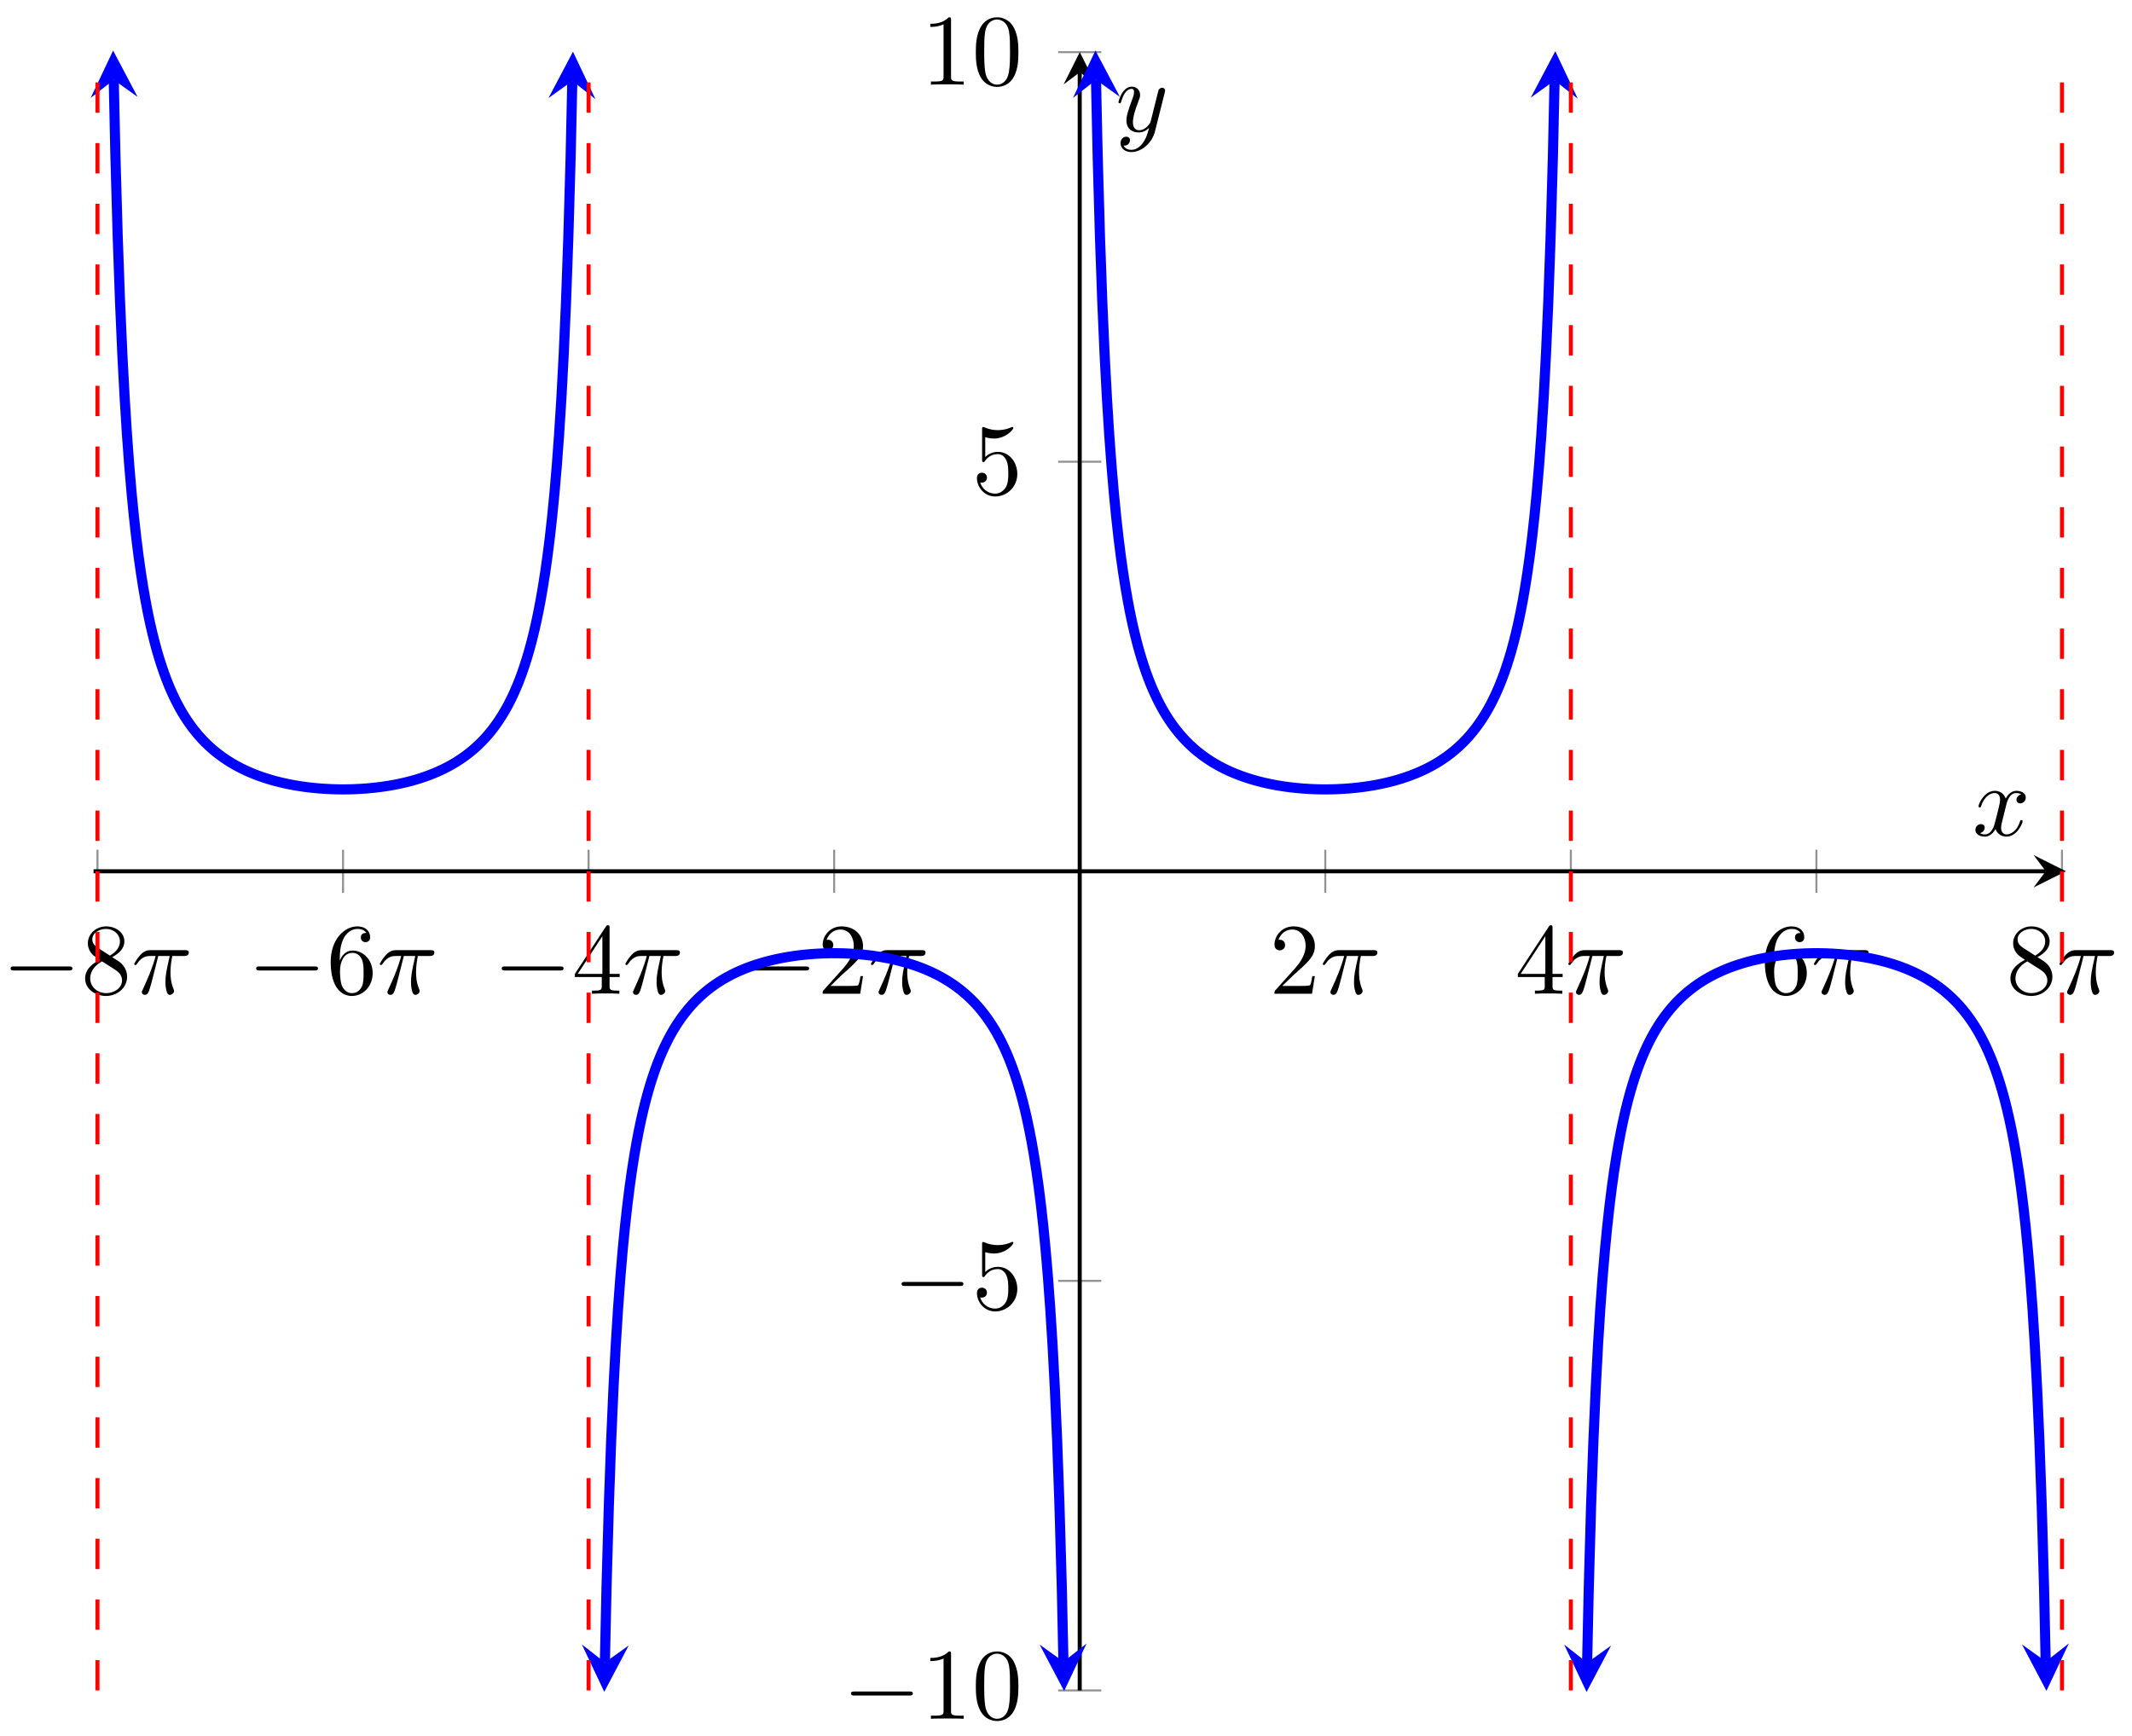 <svg xmlns="http://www.w3.org/2000/svg" xmlns:xlink="http://www.w3.org/1999/xlink" version="1.1" width="210" height="171" viewBox="0 0 210 171">
<defs>
<path id="font_1_1" d="M.659 .23C.676 .23 .694 .23 .694 .25 .694 .27 .676 .27 .659 .27H.118C.101 .27 .083 .27 .083 .25 .083 .23 .101 .23 .118 .23H.659Z"/>
<path id="font_2_7" d="M.163 .457C.117 .487 .113 .521 .113 .538 .113 .599 .178 .641 .249 .641 .322 .641 .386 .589 .386 .517 .386 .46 .347 .412 .287 .377L.163 .457M.309 .362C.381 .399 .43 .451 .43 .517 .43 .609 .341 .666 .25 .666 .15 .666 .069 .592 .069 .499 .069 .481 .071 .436 .113 .389 .124 .377 .161 .352 .186 .335 .128 .306 .042 .25 .042 .151 .042 .045 .144-.022 .249-.022 .362-.022 .457 .061 .457 .168 .457 .204 .446 .249 .408 .291 .389 .312 .373 .322 .309 .362M.209 .32 .332 .242C.36 .223 .407 .193 .407 .132 .407 .058 .332 .006 .25 .006 .164 .006 .092 .068 .092 .151 .092 .209 .124 .273 .209 .32Z"/>
<path id="font_3_1" d="M.265 .373H.378C.345 .225 .336 .182 .336 .115 .336 .1 .336 .073 .344 .039 .354-.005 .365-.011 .38-.011 .4-.011 .421 .007 .421 .027 .421 .033 .421 .035 .415 .049 .386 .121 .386 .186 .386 .214 .386 .267 .393 .321 .404 .373H.518C.531 .373 .567 .373 .567 .407 .567 .431 .546 .431 .527 .431H.192C.17 .431 .132 .431 .088 .384 .053 .345 .027 .299 .027 .294 .027 .293 .027 .284 .039 .284 .047 .284 .049 .288 .055 .296 .104 .373 .162 .373 .182 .373H.239C.207 .252 .153 .131 .111 .04 .103 .025 .103 .023 .103 .016 .103-.003 .119-.011 .132-.011 .162-.011 .17 .017 .182 .054 .196 .1 .196 .102 .209 .152L.265 .373Z"/>
<path id="font_2_6" d="M.132 .328V.352C.132 .605 .256 .641 .307 .641 .331 .641 .373 .635 .395 .601 .38 .601 .34 .601 .34 .556 .34 .525 .364 .51 .386 .51 .402 .51 .432 .519 .432 .558 .432 .618 .388 .666 .305 .666 .177 .666 .042 .537 .042 .316 .042 .049 .158-.022 .251-.022 .362-.022 .457 .072 .457 .204 .457 .331 .368 .427 .257 .427 .189 .427 .152 .376 .132 .328M.251 .006C.188 .006 .158 .066 .152 .081 .134 .128 .134 .208 .134 .226 .134 .304 .166 .404 .256 .404 .272 .404 .318 .404 .349 .342 .367 .305 .367 .254 .367 .205 .367 .157 .367 .107 .35 .071 .32 .011 .274 .006 .251 .006Z"/>
<path id="font_2_4" d="M.294 .165V.078C.294 .042 .292 .031 .218 .031H.197V0C.238 .003 .29 .003 .332 .003 .374 .003 .427 .003 .468 0V.031H.447C.373 .031 .371 .042 .371 .078V.165H.471V.196H.371V.651C.371 .671 .371 .677 .355 .677 .346 .677 .343 .677 .335 .665L.028 .196V.165H.294M.3 .196H.056L.3 .569V.196Z"/>
<path id="font_2_3" d="M.127 .077 .233 .18C.389 .318 .449 .372 .449 .472 .449 .586 .359 .666 .237 .666 .124 .666 .05 .574 .05 .485 .05 .429 .1 .429 .103 .429 .12 .429 .155 .441 .155 .482 .155 .508 .137 .534 .102 .534 .094 .534 .092 .534 .089 .533 .112 .598 .166 .635 .224 .635 .315 .635 .358 .554 .358 .472 .358 .392 .308 .313 .253 .251L.061 .037C.05 .026 .05 .024 .05 0H.421L.449 .174H.424C.419 .144 .412 .1 .402 .085 .395 .077 .329 .077 .307 .077H.127Z"/>
<path id="font_2_2" d="M.294 .64C.294 .664 .294 .666 .271 .666 .209 .602 .121 .602 .089 .602V.571C.109 .571 .168 .571 .22 .597V.079C.22 .043 .217 .031 .127 .031H.095V0C.13 .003 .217 .003 .257 .003 .297 .003 .384 .003 .419 0V.031H.387C.297 .031 .294 .042 .294 .079V.64Z"/>
<path id="font_2_1" d="M.46 .32C.46 .4 .455 .48 .42 .554 .374 .65 .292 .666 .25 .666 .19 .666 .117 .64 .076 .547 .044 .478 .039 .4 .039 .32 .039 .245 .043 .155 .084 .079 .127-.002 .2-.022 .249-.022 .303-.022 .379-.001 .423 .094 .455 .163 .46 .241 .46 .32M.249-0C.21-0 .151 .025 .133 .121 .122 .181 .122 .273 .122 .332 .122 .396 .122 .462 .13 .516 .149 .635 .224 .644 .249 .644 .282 .644 .348 .626 .367 .527 .377 .471 .377 .395 .377 .332 .377 .257 .377 .189 .366 .125 .351 .03 .294-0 .249-0Z"/>
<path id="font_2_5" d="M.449 .2C.449 .319 .367 .419 .259 .419 .211 .419 .168 .403 .132 .368V.564C.152 .558 .185 .551 .217 .551 .34 .551 .41 .642 .41 .655 .41 .661 .407 .666 .4 .666 .399 .666 .397 .666 .392 .663 .372 .654 .323 .634 .256 .634 .216 .634 .17 .641 .123 .662 .115 .665 .113 .665 .111 .665 .101 .665 .101 .657 .101 .641V.344C.101 .326 .101 .318 .115 .318 .122 .318 .124 .321 .128 .327 .139 .343 .176 .397 .257 .397 .309 .397 .334 .351 .342 .333 .358 .296 .36 .257 .36 .207 .36 .172 .36 .112 .336 .07 .312 .031 .275 .006 .229 .006 .156 .006 .099 .058 .082 .117 .085 .116 .088 .115 .099 .115 .132 .115 .149 .14 .149 .164 .149 .188 .132 .213 .099 .213 .085 .213 .05 .206 .05 .16 .05 .074 .119-.022 .231-.022 .347-.022 .449 .073 .449 .2Z"/>
<path id="font_3_2" d="M.334 .302C.34 .328 .363 .42 .433 .42 .438 .42 .462 .42 .483 .407 .455 .402 .435 .377 .435 .353 .435 .337 .446 .318 .473 .318 .495 .318 .527 .336 .527 .376 .527 .428 .468 .442 .434 .442 .376 .442 .341 .389 .329 .366 .304 .432 .25 .442 .221 .442 .117 .442 .06 .313 .06 .288 .06 .278 .07 .278 .072 .278 .08 .278 .083 .28 .085 .289 .119 .395 .185 .42 .219 .42 .238 .42 .273 .411 .273 .353 .273 .322 .256 .255 .219 .115 .203 .053 .168 .011 .124 .011 .118 .011 .095 .011 .074 .024 .099 .029 .121 .05 .121 .078 .121 .105 .099 .113 .084 .113 .054 .113 .029 .087 .029 .055 .029 .009 .079-.011 .123-.011 .189-.011 .225 .059 .228 .065 .24 .028 .276-.011 .336-.011 .439-.011 .496 .118 .496 .143 .496 .153 .487 .153 .484 .153 .475 .153 .473 .149 .471 .142 .438 .035 .37 .011 .338 .011 .299 .011 .283 .043 .283 .077 .283 .099 .289 .121 .3 .165L.334 .302Z"/>
<path id="font_3_3" d="M.486 .381C.49 .395 .49 .397 .49 .404 .49 .422 .476 .431 .461 .431 .451 .431 .435 .425 .426 .41 .424 .405 .416 .374 .412 .356 .405 .33 .398 .303 .392 .276L.347 .096C.343 .081 .3 .011 .234 .011 .183 .011 .172 .055 .172 .092 .172 .138 .189 .2 .223 .288 .239 .329 .243 .34 .243 .36 .243 .405 .211 .442 .161 .442 .066 .442 .029 .297 .029 .288 .029 .278 .039 .278 .041 .278 .051 .278 .052 .28 .057 .296 .084 .39 .124 .42 .158 .42 .166 .42 .183 .42 .183 .388 .183 .363 .173 .337 .166 .318 .126 .212 .108 .155 .108 .108 .108 .019 .171-.011 .23-.011 .269-.011 .303 .006 .331 .034 .318-.018 .306-.067 .266-.12 .24-.154 .202-.183 .156-.183 .142-.183 .097-.18 .08-.141 .096-.141 .109-.141 .123-.129 .133-.12 .143-.107 .143-.088 .143-.057 .116-.053 .106-.053 .083-.053 .05-.069 .05-.118 .05-.168 .094-.205 .156-.205 .259-.205 .362-.114 .39-.001L.486 .381Z"/>
</defs>
<path transform="matrix(1,0,0,-1,9.216,166.688)" stroke-width=".199" stroke-linecap="butt" stroke-miterlimit="10" stroke-linejoin="miter" fill="none" stroke="#929292" d="M.385 78.726V82.977M24.573 78.726V82.977M48.76 78.726V82.977M72.948 78.726V82.977M121.324 78.726V82.977M145.511 78.726V82.977M169.699 78.726V82.977M193.887 78.726V82.977"/>
<path transform="matrix(1,0,0,-1,9.216,166.688)" stroke-width=".199" stroke-linecap="butt" stroke-miterlimit="10" stroke-linejoin="miter" fill="none" stroke="#929292" d="M95.01 .153H99.262M95.01 40.502H99.262M95.01 121.201H99.262M95.01 161.55H99.262"/>
<path transform="matrix(1,0,0,-1,9.216,166.688)" stroke-width=".399" stroke-linecap="butt" stroke-miterlimit="10" stroke-linejoin="miter" fill="none" stroke="#000000" d="M0 80.852H192.279"/>
<path transform="matrix(1,0,0,-1,201.506,85.832)" d="M1.993 0-1.196 1.594 0 0-1.196-1.594"/>
<path transform="matrix(1,0,0,-1,9.216,166.688)" stroke-width=".399" stroke-linecap="butt" stroke-miterlimit="10" stroke-linejoin="miter" fill="none" stroke="#000000" d="M97.136 .153V159.557"/>
<path transform="matrix(0,-1,-1,-0,106.357,7.121)" d="M1.993 0-1.196 1.594 0 0-1.196-1.594"/>
<use data-text="&#x2212;" xlink:href="#font_1_1" transform="matrix(9.963,0,0,-9.963,.217,97.899)"/>
<use data-text="8" xlink:href="#font_2_7" transform="matrix(9.963,0,0,-9.963,7.967,97.899)"/>
<use data-text="&#x03c0;" xlink:href="#font_3_1" transform="matrix(9.963,0,0,-9.963,12.948,97.899)"/>
<use data-text="&#x2212;" xlink:href="#font_1_1" transform="matrix(9.963,0,0,-9.963,24.406,97.899)"/>
<use data-text="6" xlink:href="#font_2_6" transform="matrix(9.963,0,0,-9.963,32.155,97.899)"/>
<use data-text="&#x03c0;" xlink:href="#font_3_1" transform="matrix(9.963,0,0,-9.963,37.136,97.899)"/>
<use data-text="&#x2212;" xlink:href="#font_1_1" transform="matrix(9.963,0,0,-9.963,48.595,97.899)"/>
<use data-text="4" xlink:href="#font_2_4" transform="matrix(9.963,0,0,-9.963,56.345,97.899)"/>
<use data-text="&#x03c0;" xlink:href="#font_3_1" transform="matrix(9.963,0,0,-9.963,61.326,97.899)"/>
<use data-text="&#x2212;" xlink:href="#font_1_1" transform="matrix(9.963,0,0,-9.963,72.785,97.899)"/>
<use data-text="2" xlink:href="#font_2_3" transform="matrix(9.963,0,0,-9.963,80.534,97.899)"/>
<use data-text="&#x03c0;" xlink:href="#font_3_1" transform="matrix(9.963,0,0,-9.963,85.515,97.899)"/>
<use data-text="2" xlink:href="#font_2_3" transform="matrix(9.963,0,0,-9.963,125.038,97.899)"/>
<use data-text="&#x03c0;" xlink:href="#font_3_1" transform="matrix(9.963,0,0,-9.963,130.02,97.899)"/>
<use data-text="4" xlink:href="#font_2_4" transform="matrix(9.963,0,0,-9.963,149.226,97.899)"/>
<use data-text="&#x03c0;" xlink:href="#font_3_1" transform="matrix(9.963,0,0,-9.963,154.208,97.899)"/>
<use data-text="6" xlink:href="#font_2_6" transform="matrix(9.963,0,0,-9.963,173.416,97.899)"/>
<use data-text="&#x03c0;" xlink:href="#font_3_1" transform="matrix(9.963,0,0,-9.963,178.398,97.899)"/>
<use data-text="8" xlink:href="#font_2_7" transform="matrix(9.963,0,0,-9.963,197.605,97.899)"/>
<use data-text="&#x03c0;" xlink:href="#font_3_1" transform="matrix(9.963,0,0,-9.963,202.587,97.899)"/>
<use data-text="&#x2212;" xlink:href="#font_1_1" transform="matrix(9.963,0,0,-9.963,82.998,169.33)"/>
<use data-text="1" xlink:href="#font_2_2" transform="matrix(9.963,0,0,-9.963,90.748,169.33)"/>
<use data-text="0" xlink:href="#font_2_1" transform="matrix(9.963,0,0,-9.963,95.729,169.33)"/>
<use data-text="&#x2212;" xlink:href="#font_1_1" transform="matrix(9.963,0,0,-9.963,87.98,128.979)"/>
<use data-text="5" xlink:href="#font_2_5" transform="matrix(9.963,0,0,-9.963,95.73,128.979)"/>
<use data-text="5" xlink:href="#font_2_5" transform="matrix(9.963,0,0,-9.963,95.73,48.691)"/>
<use data-text="1" xlink:href="#font_2_2" transform="matrix(9.963,0,0,-9.963,90.748,8.34)"/>
<use data-text="0" xlink:href="#font_2_1" transform="matrix(9.963,0,0,-9.963,95.729,8.34)"/>
<path transform="matrix(1,0,0,-1,9.216,166.688)" stroke-width=".996" stroke-linecap="butt" stroke-miterlimit="10" stroke-linejoin="miter" fill="none" stroke="#0000ff" d="M1.988 158.815 2.152 151.331 2.38 143.311 2.608 136.959 2.835 131.78 3.063 127.497 3.29 123.879 3.518 120.793 3.746 118.124 3.973 115.801 4.201 113.756 4.428 111.94 4.656 110.325 4.884 108.872 5.111 107.563 5.339 106.374 5.566 105.293 5.794 104.304 6.022 103.398 6.249 102.564 6.477 101.793 6.705 101.079 6.932 100.417 7.16 99.799 7.387 99.225 7.615 98.687 7.843 98.184 8.07 97.713 8.298 97.27 8.525 96.852 8.753 96.459 8.981 96.087 9.208 95.736 9.436 95.406 9.663 95.091 9.891 94.793 10.119 94.51 10.346 94.241 10.574 93.985 10.801 93.742 11.029 93.511 11.257 93.29 11.484 93.079 11.712 92.878 11.94 92.686 12.167 92.503 12.395 92.328 12.622 92.161 12.85 91.999 13.078 91.845 13.305 91.698 13.533 91.557 13.76 91.423 13.988 91.294 14.216 91.169 14.443 91.049 14.671 90.935 14.898 90.827 15.126 90.722 15.354 90.621 15.581 90.525 15.809 90.431 16.036 90.342 16.264 90.258 16.492 90.176 16.719 90.1 16.947 90.024 17.174 89.953 17.402 89.883 17.63 89.818 17.857 89.754 18.085 89.695 18.313 89.639 18.54 89.583 18.768 89.531 18.995 89.482 19.223 89.434 19.451 89.389 19.678 89.347 19.906 89.307 20.133 89.269 20.361 89.234 20.589 89.199 20.816 89.168 21.044 89.138 21.271 89.11 21.499 89.086 21.727 89.063 21.954 89.04 22.182 89.021 22.409 89.002 22.637 88.986 22.865 88.971 23.092 88.96 23.32 88.949 23.547 88.939 23.775 88.933 24.003 88.927 24.23 88.923 24.458 88.921H24.686L24.913 88.923 25.141 88.927 25.368 88.932 25.596 88.939 25.824 88.949 26.051 88.96 26.279 88.971 26.506 88.986 26.734 89.002 26.962 89.019 27.189 89.04 27.417 89.061 27.644 89.086 27.872 89.11 28.1 89.138 28.327 89.167 28.555 89.199 28.782 89.234 29.01 89.269 29.238 89.307 29.465 89.347 29.693 89.389 29.921 89.434 30.148 89.481 30.376 89.531 30.603 89.583 30.831 89.637 31.059 89.694 31.286 89.754 31.514 89.817 31.741 89.882 31.969 89.951 32.197 90.023 32.424 90.098 32.652 90.175 32.879 90.258 33.107 90.342 33.335 90.431 33.562 90.524 33.79 90.62 34.017 90.721 34.245 90.826 34.473 90.935 34.7 91.049 34.928 91.168 35.155 91.292 35.383 91.421 35.611 91.555 35.838 91.697 36.066 91.844 36.294 91.998 36.521 92.157 36.749 92.327 36.976 92.501 37.204 92.685 37.432 92.877 37.659 93.077 37.887 93.288 38.114 93.509 38.342 93.74 38.57 93.983 38.797 94.239 39.025 94.507 39.252 94.79 39.48 95.088 39.708 95.402 39.935 95.734 40.163 96.085 40.39 96.455 40.618 96.848 40.846 97.266 41.073 97.709 41.301 98.181 41.528 98.683 41.756 99.22 41.984 99.795 42.211 100.41 42.439 101.074 42.666 101.787 42.894 102.558 43.122 103.391 43.349 104.297 43.577 105.284 43.805 106.367 44.032 107.552 44.26 108.86 44.487 110.31 44.715 111.926 44.943 113.738 45.17 115.782 45.398 118.106 45.625 120.765 45.853 123.852 46.081 127.46 46.308 131.748 46.536 136.912 46.763 143.262 46.991 151.245 47.155 158.702"/>
<path transform="matrix(-.022,-1,-1,.022,11.204,7.864)" d="M2.889 0-1.734 2.311 0 0-1.734-2.311" fill="#0000ff"/>
<path transform="matrix(.022,-1,-1,-.022,56.374,7.977)" d="M2.889 0-1.734 2.311 0 0-1.734-2.311" fill="#0000ff"/>
<path transform="matrix(1,0,0,-1,9.216,166.688)" stroke-width=".996" stroke-linecap="butt" stroke-miterlimit="10" stroke-linejoin="miter" fill="none" stroke="#0000ff" d="M50.364 2.904 50.528 10.386 50.755 18.392 50.983 24.744 51.211 29.915 51.438 34.21 51.666 37.824 51.894 40.914 52.121 43.576 52.349 45.902 52.576 47.947 52.804 49.763 53.032 51.378 53.259 52.831 53.487 54.14 53.714 55.329 53.942 56.41 54.17 57.399 54.397 58.305 54.625 59.14 54.852 59.91 55.08 60.623 55.308 61.286 55.535 61.904 55.763 62.478 55.99 63.016 56.218 63.519 56.446 63.99 56.673 64.433 56.901 64.851 57.128 65.244 57.356 65.616 57.584 65.967 57.811 66.297 58.039 66.612 58.267 66.91 58.494 67.193 58.722 67.462 58.949 67.718 59.177 67.961 59.405 68.192 59.632 68.413 59.86 68.624 60.087 68.825 60.315 69.018 60.543 69.2 60.77 69.375 60.998 69.544 61.225 69.704 61.453 69.858 61.681 70.005 61.908 70.146 62.136 70.28 62.363 70.409 62.591 70.534 62.819 70.654 63.046 70.767 63.274 70.876 63.501 70.982 63.729 71.082 63.957 71.178 64.184 71.272 64.412 71.361 64.64 71.445 64.867 71.527 65.095 71.605 65.322 71.679 65.55 71.75 65.778 71.82 66.005 71.885 66.233 71.949 66.46 72.008 66.688 72.064 66.916 72.12 67.143 72.172 67.371 72.221 67.598 72.269 67.826 72.314 68.054 72.356 68.281 72.396 68.509 72.434 68.736 72.469 68.964 72.504 69.192 72.535 69.419 72.565 69.647 72.593 69.874 72.617 70.102 72.64 70.33 72.663 70.557 72.682 70.785 72.701 71.013 72.717 71.24 72.732 71.468 72.743 71.695 72.754 71.923 72.764 72.151 72.77 72.378 72.776 72.606 72.78 72.833 72.782H73.061L73.289 72.78 73.516 72.776 73.744 72.771 73.971 72.764 74.199 72.754 74.427 72.743 74.654 72.732 74.882 72.717 75.109 72.701 75.337 72.684 75.565 72.663 75.792 72.642 76.02 72.617 76.247 72.593 76.475 72.565 76.703 72.536 76.93 72.504 77.158 72.469 77.386 72.434 77.613 72.396 77.841 72.356 78.068 72.314 78.296 72.269 78.524 72.222 78.751 72.172 78.979 72.12 79.206 72.066 79.434 72.009 79.662 71.949 79.889 71.886 80.117 71.82 80.344 71.752 80.572 71.68 80.8 71.605 81.027 71.528 81.255 71.445 81.482 71.361 81.71 71.272 81.938 71.179 82.165 71.083 82.393 70.982 82.62 70.877 82.848 70.768 83.076 70.654 83.303 70.535 83.531 70.411 83.759 70.282 83.986 70.148 84.214 70.006 84.441 69.859 84.669 69.705 84.897 69.546 85.124 69.376 85.352 69.202 85.579 69.018 85.807 68.826 86.035 68.626 86.262 68.415 86.49 68.194 86.717 67.963 86.945 67.719 87.173 67.464 87.4 67.196 87.628 66.912 87.855 66.615 88.083 66.301 88.311 65.969 88.538 65.618 88.766 65.248 88.993 64.855 89.221 64.437 89.449 63.993 89.676 63.522 89.904 63.02 90.132 62.483 90.359 61.908 90.587 61.293 90.814 60.629 91.042 59.916 91.27 59.145 91.497 58.312 91.725 57.406 91.952 56.419 92.18 55.336 92.408 54.151 92.635 52.841 92.863 51.393 93.09 49.777 93.318 47.965 93.546 45.92 93.773 43.597 94.001 40.935 94.228 37.851 94.456 34.243 94.684 29.955 94.911 24.791 95.139 18.441 95.367 10.446 95.531 2.985"/>
<path transform="matrix(-.022,1,1,.022,59.582,163.784)" d="M2.889 0-1.734 2.311 0 0-1.734-2.311" fill="#0000ff"/>
<path transform="matrix(.022,1,1,-.022,104.752,163.703)" d="M2.889 0-1.734 2.311 0 0-1.734-2.311" fill="#0000ff"/>
<path transform="matrix(1,0,0,-1,9.216,166.688)" stroke-width=".996" stroke-linecap="butt" stroke-miterlimit="10" stroke-linejoin="miter" fill="none" stroke="#0000ff" d="M98.739 158.815 98.903 151.317 99.131 143.321 99.359 136.959 99.586 131.788 99.814 127.493 100.041 123.879 100.269 120.793 100.497 118.124 100.724 115.799 100.952 113.753 101.179 111.94 101.407 110.325 101.635 108.872 101.862 107.563 102.09 106.372 102.317 105.293 102.545 104.304 102.773 103.398 103 102.563 103.228 101.793 103.456 101.079 103.683 100.417 103.911 99.799 104.138 99.225 104.366 98.687 104.594 98.184 104.821 97.713 105.049 97.27 105.276 96.852 105.504 96.458 105.732 96.087 105.959 95.736 106.187 95.405 106.414 95.091 106.642 94.793 106.87 94.51 107.097 94.241 107.325 93.985 107.553 93.742 107.78 93.511 108.008 93.29 108.235 93.079 108.463 92.878 108.691 92.686 108.918 92.503 109.146 92.327 109.373 92.159 109.601 91.999 109.829 91.845 110.056 91.698 110.284 91.557 110.511 91.423 110.739 91.294 110.967 91.169 111.194 91.049 111.422 90.935 111.65 90.826 111.877 90.721 112.105 90.621 112.332 90.524 112.56 90.431 112.788 90.342 113.015 90.258 113.243 90.176 113.47 90.098 113.698 90.024 113.926 89.953 114.153 89.883 114.381 89.818 114.608 89.754 114.836 89.695 115.064 89.637 115.291 89.583 115.519 89.531 115.747 89.481 115.974 89.434 116.202 89.389 116.429 89.347 116.657 89.307 116.885 89.269 117.112 89.234 117.34 89.199 117.567 89.168 117.795 89.138 118.023 89.11 118.25 89.086 118.478 89.061 118.705 89.04 118.933 89.021 119.161 89.002 119.388 88.986 119.616 88.971 119.844 88.958 120.071 88.949 120.299 88.939 120.526 88.932 120.754 88.927 120.982 88.923 121.209 88.921H121.437L121.664 88.923 121.892 88.927 122.12 88.932 122.347 88.939 122.575 88.949 122.802 88.96 123.03 88.971 123.258 88.986 123.485 89.002 123.713 89.019 123.941 89.04 124.168 89.061 124.396 89.086 124.623 89.11 124.851 89.138 125.079 89.167 125.306 89.199 125.534 89.234 125.761 89.269 125.989 89.307 126.217 89.347 126.444 89.389 126.672 89.434 126.899 89.481 127.127 89.531 127.355 89.583 127.582 89.637 127.81 89.695 128.038 89.754 128.265 89.817 128.493 89.883 128.72 89.951 128.948 90.023 129.176 90.098 129.403 90.175 129.631 90.258 129.858 90.342 130.086 90.431 130.314 90.524 130.541 90.62 130.769 90.721 130.996 90.826 131.224 90.935 131.452 91.049 131.679 91.168 131.907 91.292 132.135 91.421 132.362 91.555 132.59 91.697 132.817 91.845 133.045 91.998 133.273 92.159 133.5 92.327 133.728 92.501 133.955 92.685 134.183 92.877 134.411 93.077 134.638 93.29 134.866 93.51 135.094 93.741 135.321 93.984 135.549 94.239 135.776 94.509 136.004 94.791 136.232 95.09 136.459 95.404 136.687 95.735 136.914 96.086 137.142 96.456 137.37 96.849 137.597 97.266 137.825 97.71 138.052 98.181 138.28 98.686 138.508 99.222 138.735 99.797 138.963 100.413 139.19 101.075 139.418 101.789 139.646 102.56 139.873 103.394 140.101 104.3 140.329 105.287 140.556 106.369 140.784 107.556 141.011 108.865 141.239 110.317 141.467 111.932 141.694 113.745 141.922 115.79 142.149 118.114 142.377 120.774 142.605 123.858 142.832 127.471 143.06 131.762 143.288 136.935 143.515 143.283 143.743 151.282 143.907 158.75"/>
<path transform="matrix(-.022,-1,-1,.022,107.961,7.864)" d="M2.889 0-1.734 2.311 0 0-1.734-2.311" fill="#0000ff"/>
<path transform="matrix(.022,-1,-1,-.022,153.131,7.929)" d="M2.889 0-1.734 2.311 0 0-1.734-2.311" fill="#0000ff"/>
<path transform="matrix(1,0,0,-1,9.216,166.688)" stroke-width=".996" stroke-linecap="butt" stroke-miterlimit="10" stroke-linejoin="miter" fill="none" stroke="#0000ff" d="M147.114 2.888 147.279 10.372 147.506 18.392 147.734 24.737 147.962 29.915 148.189 34.206 148.417 37.824 148.644 40.914 148.872 43.576 149.1 45.902 149.327 47.947 149.555 49.763 149.782 51.381 150.01 52.832 150.238 54.14 150.465 55.327 150.693 56.41 150.92 57.399 151.148 58.305 151.376 59.14 151.603 59.91 151.831 60.624 152.059 61.286 152.286 61.904 152.514 62.478 152.741 63.016 152.969 63.518 153.197 63.99 153.424 64.433 153.652 64.851 153.879 65.244 154.107 65.616 154.335 65.967 154.562 66.298 154.79 66.612 155.017 66.91 155.245 67.193 155.473 67.462 155.7 67.718 155.928 67.961 156.155 68.192 156.383 68.413 156.611 68.624 156.838 68.825 157.066 69.018 157.293 69.2 157.521 69.375 157.749 69.542 157.976 69.704 158.204 69.858 158.432 70.005 158.659 70.146 158.887 70.28 159.114 70.409 159.342 70.534 159.57 70.654 159.797 70.767 160.025 70.876 160.252 70.981 160.48 71.082 160.708 71.178 160.935 71.272 161.163 71.361 161.39 71.445 161.618 71.527 161.846 71.603 162.073 71.679 162.301 71.75 162.528 71.82 162.756 71.885 162.984 71.949 163.211 72.008 163.439 72.066 163.667 72.12 163.894 72.172 164.122 72.221 164.349 72.269 164.577 72.314 164.805 72.356 165.032 72.396 165.26 72.434 165.487 72.469 165.715 72.504 165.943 72.535 166.17 72.565 166.398 72.593 166.625 72.617 166.853 72.64 167.081 72.663 167.308 72.682 167.536 72.701 167.763 72.717 167.991 72.732 168.219 72.743 168.446 72.754 168.674 72.764 168.901 72.77 169.129 72.776 169.357 72.78 169.584 72.782H169.812L170.04 72.78 170.267 72.776 170.495 72.771 170.722 72.764 170.95 72.754 171.178 72.745 171.405 72.732 171.633 72.717 171.86 72.701 172.088 72.684 172.316 72.663 172.543 72.642 172.771 72.617 172.998 72.593 173.226 72.565 173.454 72.536 173.681 72.504 173.909 72.469 174.136 72.434 174.364 72.396 174.592 72.356 174.819 72.314 175.047 72.269 175.274 72.222 175.502 72.172 175.73 72.12 175.957 72.066 176.185 72.009 176.412 71.949 176.64 71.886 176.868 71.821 177.095 71.752 177.323 71.68 177.551 71.605 177.778 71.528 178.006 71.446 178.233 71.361 178.461 71.272 178.689 71.179 178.916 71.083 179.144 70.982 179.371 70.877 179.599 70.768 179.827 70.654 180.054 70.535 180.282 70.411 180.509 70.282 180.737 70.148 180.965 70.006 181.192 69.859 181.42 69.705 181.647 69.546 181.875 69.378 182.103 69.202 182.33 69.018 182.558 68.826 182.786 68.626 183.013 68.415 183.241 68.194 183.468 67.963 183.696 67.719 183.924 67.464 184.151 67.196 184.379 66.912 184.606 66.615 184.834 66.301 185.062 65.969 185.289 65.618 185.517 65.248 185.744 64.855 185.972 64.437 186.2 63.993 186.427 63.522 186.655 63.021 186.882 62.483 187.11 61.908 187.338 61.293 187.565 60.629 187.793 59.916 188.02 59.146 188.248 58.314 188.476 57.406 188.703 56.419 188.931 55.338 189.159 54.152 189.386 52.843 189.614 51.393 189.841 49.777 190.069 47.965 190.297 45.92 190.524 43.597 190.752 40.935 190.979 37.851 191.207 34.243 191.435 29.955 191.662 24.788 191.89 18.441 192.117 10.446 192.281 3.001"/>
<path transform="matrix(-.022,1,1,.022,156.339,163.8)" d="M2.889 0-1.734 2.311 0 0-1.734-2.311" fill="#0000ff"/>
<path transform="matrix(.022,1,1,-.022,201.509,163.687)" d="M2.889 0-1.734 2.311 0 0-1.734-2.311" fill="#0000ff"/>
<path transform="matrix(1,0,0,-1,9.216,166.688)" stroke-width=".399" stroke-linecap="butt" stroke-dasharray="2.989,2.989" stroke-miterlimit="10" stroke-linejoin="miter" fill="none" stroke="#ff0000" d="M.385 .153V161.55"/>
<path transform="matrix(1,0,0,-1,9.216,166.688)" stroke-width=".399" stroke-linecap="butt" stroke-dasharray="2.989,2.989" stroke-miterlimit="10" stroke-linejoin="miter" fill="none" stroke="#ff0000" d="M48.76 .153V161.55"/>
<path transform="matrix(1,0,0,-1,9.216,166.688)" stroke-width=".399" stroke-linecap="butt" stroke-dasharray="2.989,2.989" stroke-miterlimit="10" stroke-linejoin="miter" fill="none" stroke="#ff0000" d="M145.511 .153V161.55"/>
<path transform="matrix(1,0,0,-1,9.216,166.688)" stroke-width=".399" stroke-linecap="butt" stroke-dasharray="2.989,2.989" stroke-miterlimit="10" stroke-linejoin="miter" fill="none" stroke="#ff0000" d="M193.887 .153V161.55"/>
<use data-text="x" xlink:href="#font_3_2" transform="matrix(9.963,0,0,-9.963,194.285,82.312)"/>
<use data-text="y" xlink:href="#font_3_3" transform="matrix(9.963,0,0,-9.963,109.878,12.939)"/>
</svg>
